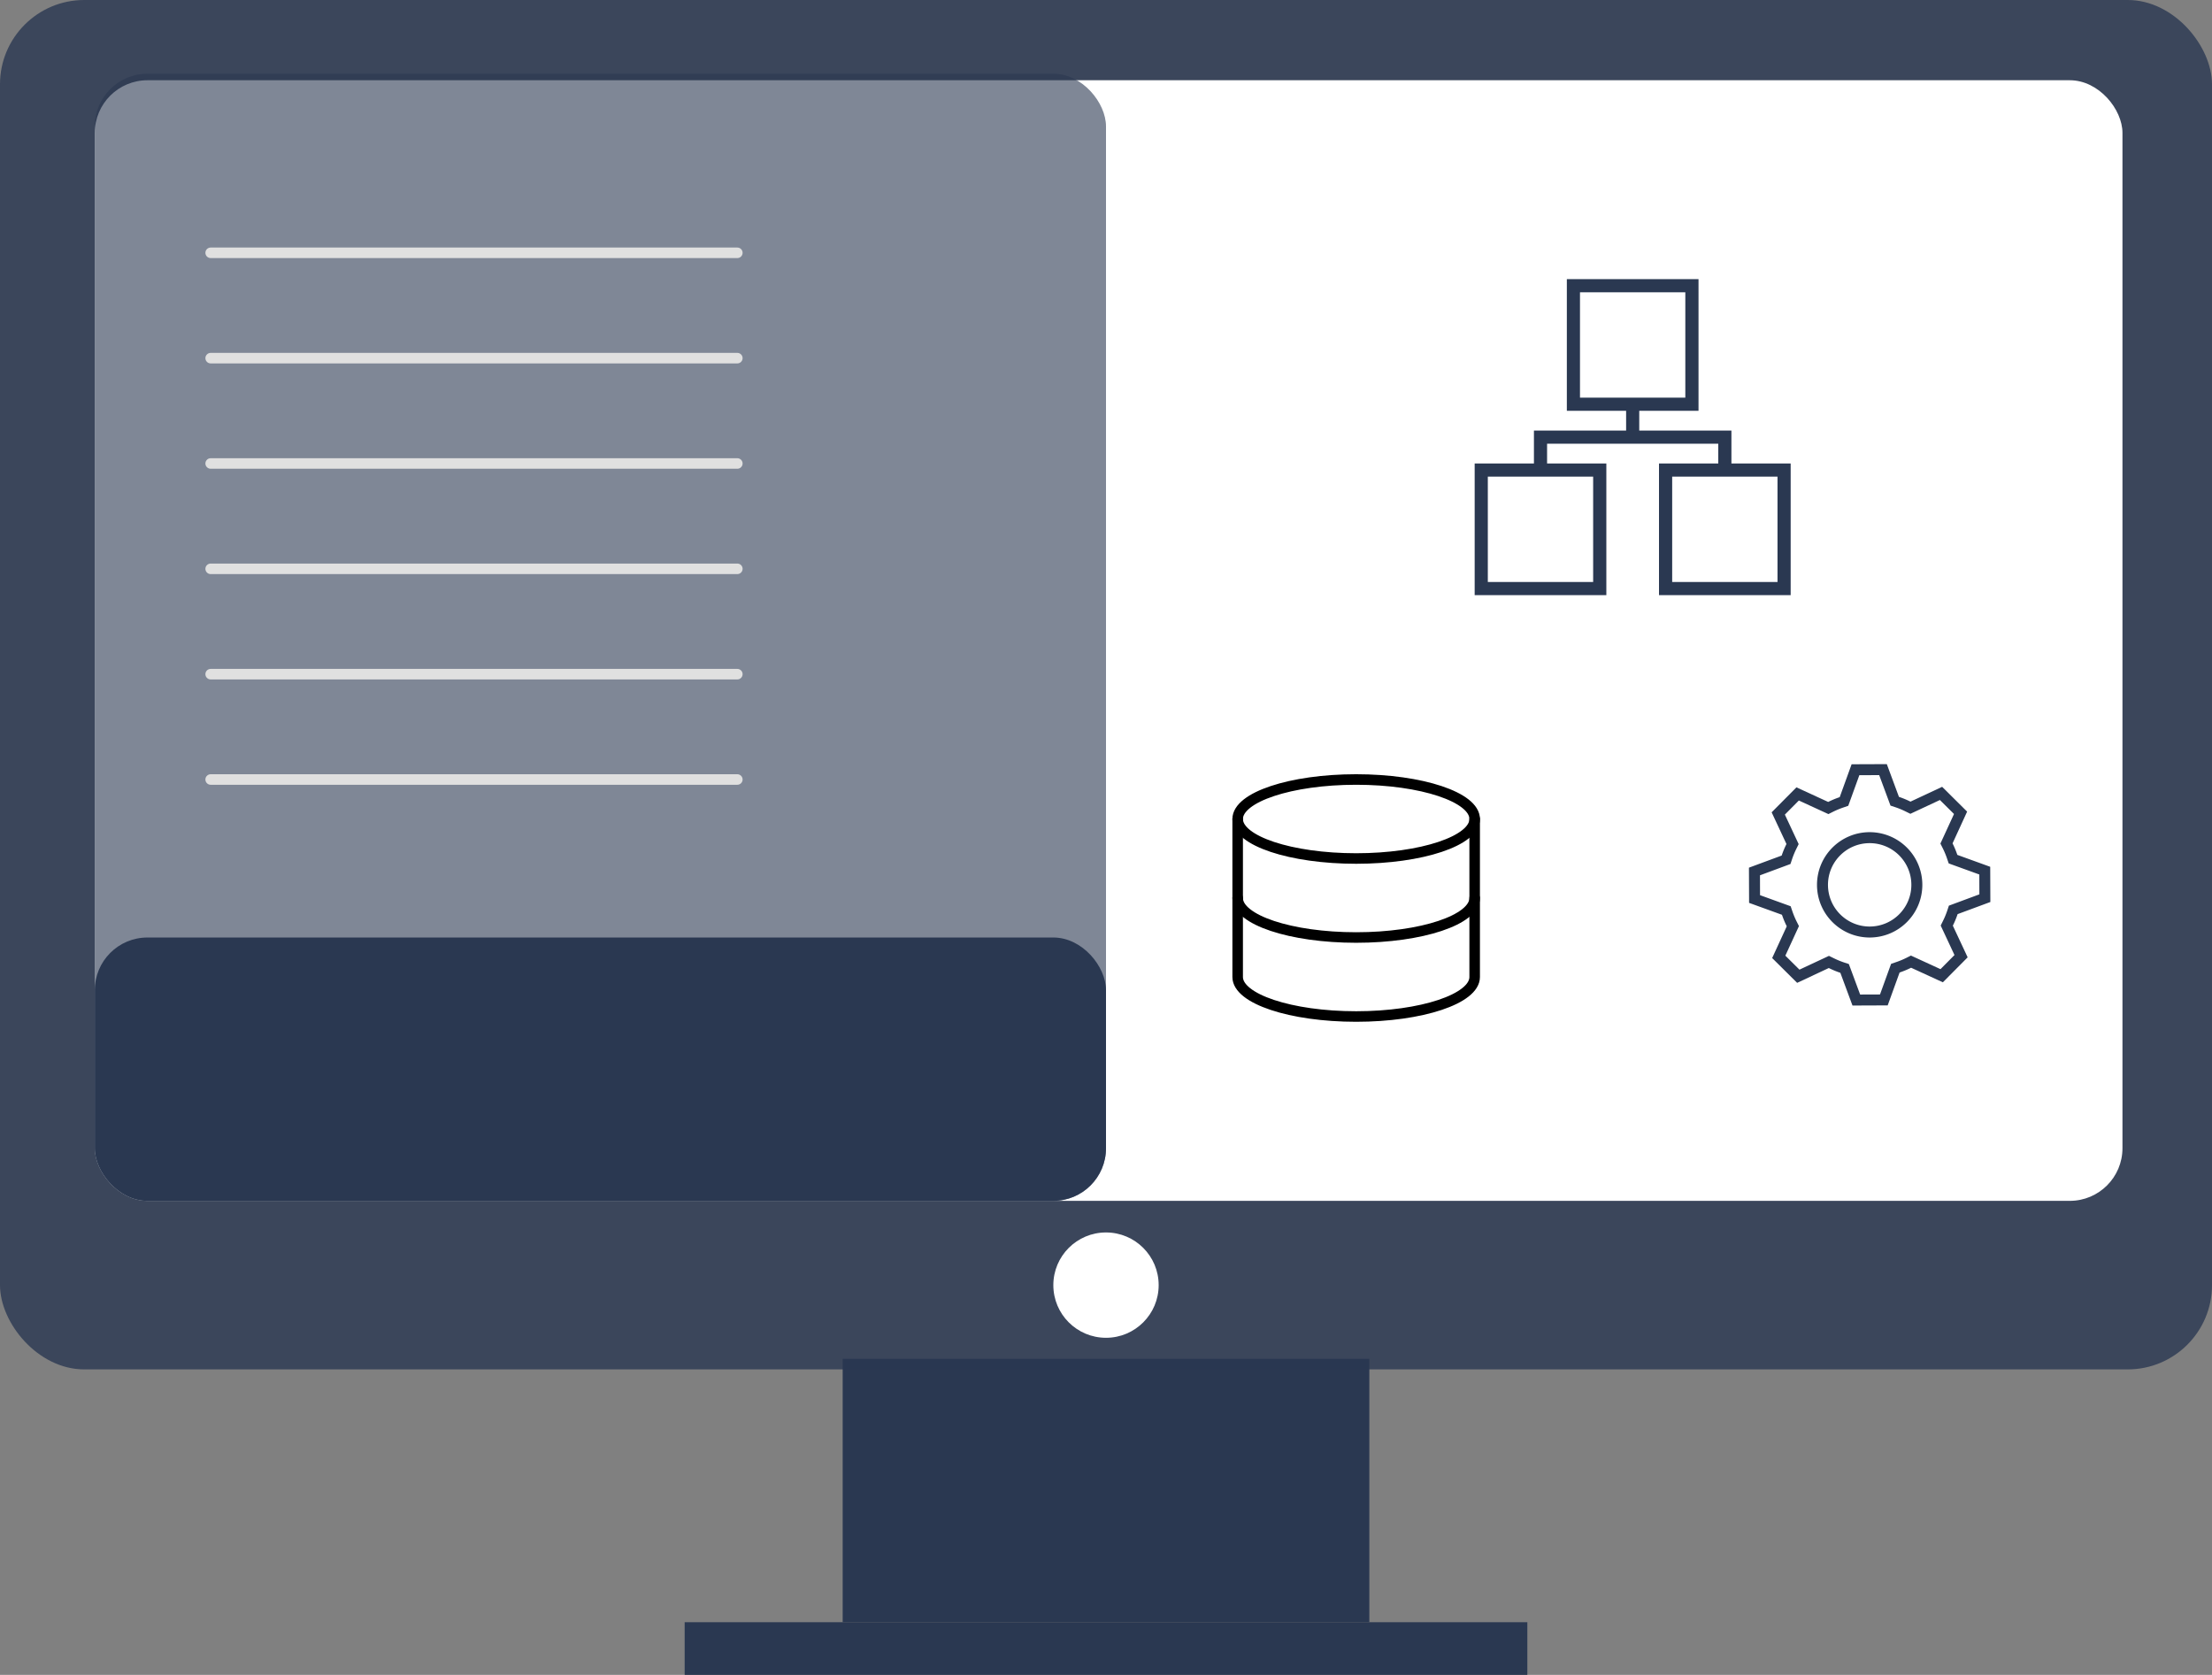 <svg xmlns="http://www.w3.org/2000/svg" width="210" height="159" stroke="#000"
  stroke-linecap="round" stroke-linejoin="round" fill="#fff" fill-rule="evenodd">
  <rect width="100%" height="100%" fill="#808080" stroke="none"/>
  <g stroke="none">
    <g fill="#2a3851">
      <path d="M80 129h50v25H80z" />
      <rect width="210" height="130" rx="8" fill-opacity=".8" />
    </g>
    <rect x="9" y="7.618" width="192.5" height="106.382" rx="5" />
    <circle cx="105" cy="122" r="5" />
    <g fill="#2a3851">
      <path d="M65 154h80v5H65z" />
      <path
        d="M185.851 86.78l3.107-1.151-.013-3.342-3.121-1.13c-.127-.374-.279-.74-.455-1.094l1.384-3.014-2.372-2.354-3.006 1.407c-.354-.176-.721-.328-1.096-.454l-1.151-3.107-3.342.013-1.13 3.121c-.374.127-.74.279-1.094.455l-3.014-1.385-2.354 2.371 1.407 3.008c-.176.354-.328.721-.454 1.096l-3.107 1.15.013 3.342 3.121 1.13c.127.374.279.74.455 1.094l-1.385 3.014 2.371 2.354 3.007-1.407c.354.176.721.328 1.096.454l1.151 3.107 3.342-.013 1.13-3.121c.374-.127.74-.279 1.094-.455l3.014 1.384 2.354-2.371-1.407-3.007a8.701 8.701 0 0 0 .454-1.096zm-.299 3.885l-1.328 1.339-2.806-1.29-.447.224c-.313.155-.636.289-.967.401l-.471.163-1.052 2.905-1.885.007-1.073-2.895-.475-.157c-.33-.112-.652-.246-.965-.401l-.448-.219-2.8 1.309-1.34-1.328 1.291-2.807-.225-.448a7.895 7.895 0 0 1-.402-.965l-.161-.471-2.906-1.052-.005-1.885 2.893-1.073.158-.475c.112-.331.245-.653.4-.966l.221-.448-1.31-2.8 1.328-1.339 2.806 1.29.447-.224a7.876 7.876 0 0 1 .967-.401l.471-.163 1.052-2.905 1.885-.007 1.073 2.895.475.157a7.615 7.615 0 0 1 .964.401l.448.22 2.803-1.31 1.339 1.328-1.291 2.807.225.448a7.824 7.824 0 0 1 .402.965l.161.471 2.906 1.052.005 1.885-2.893 1.073-.158.475a7.763 7.763 0 0 1-.4.966l-.221.448zM177.5 79c-2.761 0-5 2.239-5 5s2.239 5 5 5 5-2.239 5-5a4.999 4.999 0 0 0-1.464-3.535C180.098 79.527 178.826 79 177.5 79zm0 8.958c-2.186 0-3.958-1.772-3.958-3.958s1.772-3.958 3.958-3.958 3.958 1.772 3.958 3.958-1.773 3.956-3.958 3.958z"
        fill-rule="nonzero" />
      <rect x="9" y="7" width="96" height="107" fill-opacity=".6" rx="5" />
    </g>
  </g>
  <path d="M20 24h50M20 34h50M20 44h50M20 54h50M20 64h50M20 74h50" fill="none" stroke="#e0e0e0" />
  <rect x="9" y="89" width="96" height="25" stroke="none" fill="#2a3851" rx="5" />
  <g fill="none" stroke-linejoin="miter">
    <path
      d="M140 77.75v15c0 2.072-5.039 3.75-11.25 3.75s-11.25-1.678-11.25-3.75V77.75c0-2.072 5.039-3.75 11.25-3.75S140 75.678 140 77.75z" />
    <path
      d="M140 77.75c0 2.072-5.039 3.75-11.25 3.75S117.5 79.822 117.5 77.75m22.5 7.5c0 2.072-5.039 3.75-11.25 3.75S117.5 87.322 117.5 85.25"
      stroke-linecap="butt" />
  </g>
  <path
    d="M164.375 43.999V40.874h-8.75v-1.874h5.627V26.5h-12.501v12.5h5.627v1.874h-8.751v3.125H140V56.5h12.501V43.999h-5.626v-1.876h16.251v1.876h-5.626V56.5H170V43.999h-5.626zM149.999 27.75h10v9.999h-10V27.75zm1.25 27.5h-10V45.25h10V55.25zm17.502 0h-10V45.25h10V55.25z"
    stroke="none" fill="#2a3851" fill-rule="nonzero" />
</svg>